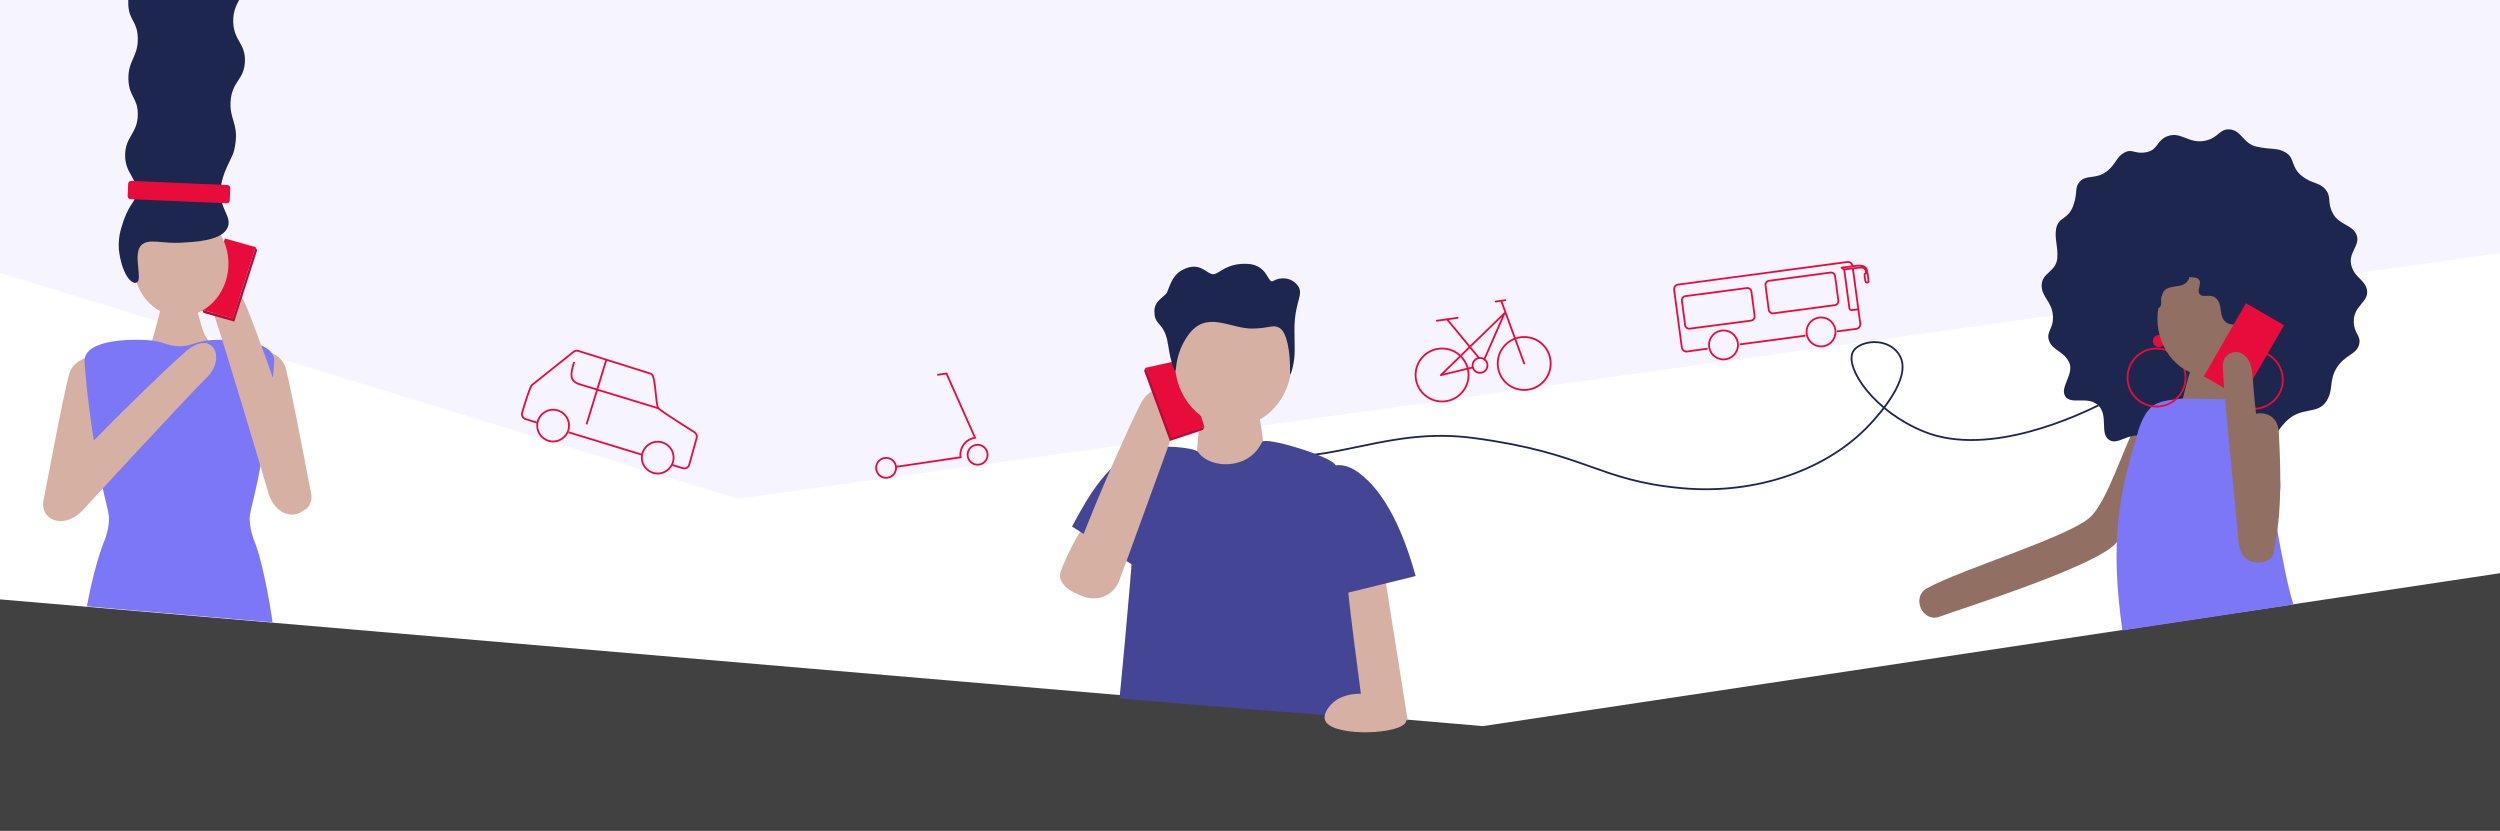 <?xml version="1.0" encoding="utf-8"?>
<svg xmlns="http://www.w3.org/2000/svg" fill="none" height="454" viewBox="0 0 1366 454" width="1366">
<rect x="0" y="0" width="1366" height="454" fill="#333333" stroke="none"/>
<g clip-path="url(#clip0_4642_6425)">
<rect fill="#C4C4C4" fill-opacity="0.1" height="454" width="1366"/>
<g clip-path="url(#clip1_4642_6425)">
<path d="M-355 -89L-353.85 297.26L810.24 396.75L1635.8 272.63V-89H-355Z" fill="white"/>
<path d="M-353.852 40.88L403.058 272.52L1636.95 100.59V-88.92H-353.852V40.88Z" fill="#EEEAFF" fill-opacity="0.5"/>
<path d="M689.047 248.82C729.477 253.75 758.317 233.07 805.307 239.35C867.307 247.64 872.647 262.57 919.187 266.76C959.487 270.39 998.927 256.68 1022.06 231.49C1026.29 226.89 1044.62 206.92 1038.23 194.75C1032.39 183.64 1015.65 185.8 1012.39 192.34C1008.05 201.06 1023.77 224.77 1051.45 235.9C1087.29 250.31 1136.83 226.2 1146.57 221.49" stroke="#1D264F" stroke-miterlimit="10"/>
<path d="M637.154 244.88C629.764 243.88 620.413 244.46 615.583 252.12C606.053 267.24 588.914 287.74 579.674 311.91C575.514 322.79 599.764 331.1 603.354 322.91C609.694 308.47 619.013 294.68 624.883 283.06" fill="#D6B1A3"/>
<path d="M58.777 193.49C50.877 193.79 39.847 195.66 37.587 204.99C33.507 221.82 29.087 246.07 23.847 272.99C21.487 285.11 40.087 287.54 42.347 278.34C46.347 262.12 48.937 248.81 52.937 235.61" fill="#D6B1A3"/>
<path d="M756.379 313.03L769.169 393.6L737.299 390.35L729.469 316.68L756.379 313.03Z" fill="#D6B1A3"/>
<path d="M729.603 325.55C727.603 318.55 726.223 311.28 720.603 287.47C713.323 256.79 728.373 248.32 741.843 257.87C757.603 269.05 767.443 292.73 773.503 314.76L729.603 325.55Z" fill="#454596"/>
<path d="M621.668 310.46C626.498 306.46 618.908 299.64 630.058 281.79C643.358 260.53 630.688 242.79 623.938 245.24C605.328 252.06 595.008 270.44 585.758 287.71L621.668 310.46Z" fill="#454596"/>
<path d="M657.7 220.37C657.7 220.37 652.41 244.04 654.7 252.58C656.51 259.44 669.1 268.13 673.83 268.13C677.48 268.13 685.04 259.39 689.09 248.82C692.27 240.53 686.39 221.5 686.39 221.5C679.6 217.08 663.57 215.51 657.7 220.37Z" fill="#D6B1A3"/>
<path d="M611.703 381.61C611.703 381.61 743.323 392.91 744.313 391.69C744.313 391.69 744.313 385.05 744.313 385.04C744.513 384.39 735.003 318.27 734.693 300.04C734.343 279.52 733.943 259.84 729.483 253.74C725.993 248.96 691.073 238.29 689.553 241.55C682.353 257.06 661.133 256.34 654.663 247.01C652.873 244.42 633.233 242.75 623.943 245.23C618.103 246.78 620.393 279.32 619.773 288.55C617.263 325.55 611.703 381.61 611.703 381.61Z" fill="#454596"/>
<path d="M728.334 383.93C734.334 378.53 744.464 378.27 751.334 379.93C755.894 380.96 760.096 383.19 763.504 386.39C765.914 388.72 769.164 391.86 768.274 394.32C765.734 401.32 729.844 402.73 724.474 394.43C721.684 390.08 727.824 384.4 728.334 383.93Z" fill="#D6B1A3"/>
<path d="M115.353 188.14C107.873 179.37 109.923 169.27 104.663 165.47C103.443 164.59 94.483 161.97 91.183 163.11C88.263 164.11 88.643 166.45 84.123 182.8C83.423 185.3 81.563 190.32 80.703 193.49" fill="#D6B1A3"/>
<path d="M135.07 190.17C142.96 190.47 154 192.34 156.26 201.66C160.33 218.49 164.76 242.74 170 269.66C172.36 281.77 153.76 284.2 151.5 275.01C147.5 258.78 144.91 245.47 140.91 232.28" fill="#D6B1A3"/>
<path d="M47.477 331.33C47.477 331.33 51.477 308.48 57.477 294.42C58.718 290.921 59.433 287.258 59.597 283.55C59.597 280.75 58.247 276 56.847 269.98C51.967 248.98 47.797 220.16 46.187 197.9C45.187 183.9 77.587 185.66 79.877 185.79H79.957C89.477 186.33 91.327 189.21 98.107 189.2C104.887 189.2 106.527 186.35 116.047 185.8H116.147C118.437 185.66 150.857 183.91 149.837 197.9C148.227 220.18 144.057 249.08 139.147 270C137.747 276 136.397 280.77 136.397 283.57C136.562 287.278 137.276 290.941 138.517 294.44C144.517 308.5 148.937 340.05 148.937 340.05" fill="#7C77F6"/>
<path d="M168.09 268.69C163.47 243.46 138.33 176.02 134.28 166.63C126.73 149.14 112.79 160.18 117.73 174.34C122.42 187.81 143.99 260 146.43 268.67C151.56 286.85 170.87 283.89 168.09 268.69Z" fill="#D6B1A3"/>
<path d="M111.228 170.98L128.008 175.72L140.498 136.74L139.668 135.04L127.188 174.02L110.398 169.29L111.228 170.98Z" fill="#B70B39"/>
<path d="M127.188 174.02L110.398 169.29L122.888 130.31L139.668 135.04L127.188 174.02Z" fill="#E80C3B"/>
<path d="M124.788 145.395C125.471 129.625 114.453 116.34 100.178 115.722C85.904 115.104 73.779 127.386 73.096 143.156C72.413 158.925 83.431 172.21 97.705 172.828C111.979 173.447 124.105 161.164 124.788 145.395Z" fill="#D6B1A3"/>
<path d="M64.94 136.23C66.35 148.98 71.58 155.86 74.74 154.32C78.16 152.65 72.31 138.58 77.29 133.9C81.42 130.03 88.22 133.36 99.8 132.57C105.2 132.2 119.97 131.79 123.89 125.24C128.89 116.82 114.14 112.99 123.99 91.24C126.91 84.78 127.85 84.34 128.7 77.83C130.05 67.48 125.29 64.75 126.01 55.21C126.84 44.21 133.48 43.66 133.83 33.56C134.18 23.46 127.64 22.33 127.43 11.83C127.21 0.28 135.02 -1.91 134.43 -12.99C133.93 -22.99 127.43 -24.38 127.53 -33.71C127.64 -44.85 136.64 -50.22 135.43 -56.23L77.93 -58.7C77.44 -56.7 79.99 -54.89 78.67 -50.96C77.35 -47.03 71.87 -44.68 71.8 -38.29C71.66 -27.29 77.89 -27.89 77.17 -19.35C76.35 -9.57 69.56 -9.91 70.1 2.54C70.47 11.29 74.96 11.35 75.28 20.54C75.63 31.04 69.86 32.91 70.16 43.35C70.44 52.9 75.33 53.45 75.29 62.41C75.29 72.94 68.5 74.41 68.37 84.62C68.24 95.32 75.64 97.02 74.31 106.34C73.61 111.23 70.22 110.88 66.17 124.83C65.085 128.526 64.669 132.387 64.94 136.23Z" fill="#1D264F"/>
<path d="M124.291 101.114L71.71 98.836C70.822 98.798 70.07 99.487 70.032 100.375L69.739 107.129C69.701 108.017 70.39 108.768 71.278 108.807L123.859 111.084C124.747 111.123 125.499 110.434 125.537 109.545L125.83 102.792C125.868 101.903 125.179 101.152 124.291 101.114Z" fill="#E80C3B"/>
<path d="M26.358 268.67C41.618 248.04 93.878 198.56 101.648 191.91C116.148 179.53 123.778 195.58 113.148 206.08C102.998 216.08 51.858 271.43 45.838 278.14C33.208 292.25 17.148 281.08 26.358 268.67Z" fill="#D6B1A3"/>
<path d="M584.569 313.08C591.259 289.81 618.769 228.65 623.449 220.2C632.169 204.48 648.679 215.59 643.659 229.2C638.989 241.83 614.659 309.32 611.579 317.2C605.069 333.77 580.539 327.08 584.569 313.08Z" fill="#D6B1A3"/>
<path d="M657.308 234.88L639.218 240.95L625.148 202.55L625.928 200.95L642.248 237.75L658.088 233.28L657.308 234.88Z" fill="#B70B39"/>
<path d="M640 239.35L658.09 233.28L646.3 196.48L625.93 200.95L640 239.35Z" fill="#E80C3B"/>
<path d="M1169.46 226.85C1174.58 216.98 1195.01 223.71 1188.34 237.6C1176.97 261.26 1168.34 279.68 1156.69 296.15C1147.69 308.8 1070.69 332.88 1059.85 336.92C1050.33 340.47 1044.22 326.21 1052.85 321.44C1071.91 310.93 1130.01 293.49 1141.98 282.67C1151.46 274.08 1159.97 245.14 1169.46 226.85Z" fill="#926F63"/>
<path d="M1215.56 242.49C1227.48 242.17 1231.37 246.6 1238.06 243.32C1244.06 240.41 1241.87 237.77 1248.81 230.57C1257.45 221.57 1266.35 227.08 1271.32 218.97C1275.11 212.77 1272.49 207.87 1276.78 200.97C1281.23 193.83 1287.57 193.85 1289.02 188.23C1290.31 183.23 1286.09 182.48 1286.1 175.49C1286.1 166.79 1294.44 165.11 1293.31 158.49C1292.31 152.89 1286.78 151.85 1284.89 145.49C1282.61 137.82 1290.1 134.15 1287.55 128.17C1285.19 122.65 1278.16 122.99 1274.75 116.72C1271.34 110.45 1274.14 107.89 1270.75 103.66C1267.36 99.43 1263.43 100.66 1257.75 96.17C1251.51 91.17 1254.14 86.35 1248.75 83.24C1244.04 80.53 1241.38 81.96 1233.05 80.14C1225.48 78.48 1224.77 70.98 1218.05 70.69C1212.63 70.45 1212.16 75.3 1205.05 76.85C1195.81 78.85 1191.87 71.65 1184.38 74.39C1178.47 76.54 1179.12 81.69 1173.38 83.02C1166.47 84.63 1165.38 81.02 1160.92 83.28C1156.46 85.54 1156.2 89.57 1151.43 93.4C1145.28 98.34 1139.8 95.16 1136.31 99.32C1133.31 102.88 1135.49 104.74 1132.89 112.19C1130.07 120.28 1124.54 118.37 1123.45 125.14C1122.54 130.8 1124.56 134.38 1124.11 140.87C1123.58 148.6 1115.69 148.87 1115.56 155.87C1115.44 162.11 1121.01 164.69 1121.67 172.03C1122.37 179.82 1117.8 181.03 1119.59 186.15C1121.44 191.44 1127.3 191.66 1130.45 197.74C1133.75 204.09 1125.23 211.61 1128.45 216.53C1131.67 221.45 1140.83 216.05 1146.5 221.53C1152.17 227.01 1147.17 236.75 1152.35 240.32C1157.18 243.64 1162.84 236.1 1171.35 238.32C1180.77 240.8 1181.92 246.32 1190.2 248.32C1199.7 250.62 1202.15 242.85 1215.56 242.49Z" fill="#1D264F"/>
<path d="M1223.29 226.82C1215.71 217.94 1216.02 208.35 1212.41 200.82C1211.75 199.45 1202.17 200.37 1198.83 201.53C1195.83 202.53 1196.27 204.9 1191.69 221.44C1190.99 223.97 1189.11 229.04 1188.23 232.26" fill="#926F63"/>
<path d="M1217.7 218.16C1223.16 218.77 1226.35 218.68 1231.6 225.16C1234.15 228.29 1242.33 241.31 1245.6 260.82C1247.6 272.97 1241.44 273.55 1244 287.96C1246.67 302.96 1250.06 321.01 1253.17 330.33L1159.66 344.48C1152.66 294.63 1158.05 269.48 1167.75 237.48C1168.08 236.39 1170.31 226.85 1175.75 222.21C1179.85 218.7 1187.03 218.49 1192.85 217.72L1217.7 218.16Z" fill="#7C77F6"/>
<path d="M1226.25 297.78C1230.42 285.78 1223.91 256.24 1223.41 235.64C1223.14 224.52 1244.29 220.58 1245.13 235.96C1246.57 262.17 1246.58 284.28 1241.64 303.9" fill="#926F63"/>
<path d="M1178.34 222.15C1187.1 222.15 1194.2 215.049 1194.2 206.29C1194.2 197.53 1187.1 190.43 1178.34 190.43C1169.58 190.43 1162.48 197.53 1162.48 206.29C1162.48 215.049 1169.58 222.15 1178.34 222.15Z" stroke="#E80C3B" stroke-miterlimit="10"/>
<path d="M1179.68 189.69C1181.52 189.69 1183.01 188.199 1183.01 186.36C1183.01 184.521 1181.52 183.03 1179.68 183.03C1177.84 183.03 1176.35 184.521 1176.35 186.36C1176.35 188.199 1177.84 189.69 1179.68 189.69Z" fill="#E80C3B"/>
<path d="M1207.46 205.79C1223.28 205.79 1236.1 191.62 1236.1 174.14C1236.1 156.66 1223.28 142.49 1207.46 142.49C1191.64 142.49 1178.82 156.66 1178.82 174.14C1178.82 191.62 1191.64 205.79 1207.46 205.79Z" fill="#926F63"/>
<path d="M1219.27 132.97C1219.83 136.5 1215.39 143.72 1210.84 145.09C1205.22 146.78 1200.95 142.64 1197.92 145.09C1195.37 147.15 1197.75 150.59 1195.12 153.82C1191.85 157.82 1186.01 155.16 1182.2 159.06C1179.34 162 1182.27 166.45 1179.76 168.14C1177.41 169.72 1174.34 166.74 1172.04 168.41C1169.9 169.96 1171.61 173.24 1169.55 175.86C1167.49 178.48 1164.05 183.21 1160.85 182.15C1154.03 179.89 1146.29 161.87 1146.73 154.24C1147.62 138.65 1166.25 122.64 1182.13 119.54C1198.01 116.44 1218.24 126.46 1219.27 132.97Z" fill="#1D264F"/>
<path d="M1236.98 200.08C1233.45 200.64 1226.22 196.2 1224.85 191.65C1223.16 186.03 1227.31 181.76 1224.85 178.73C1222.79 176.19 1219.36 178.56 1216.12 175.94C1212.12 172.66 1214.79 166.82 1210.88 163.02C1207.95 160.16 1203.5 163.09 1201.81 160.57C1200.22 158.22 1203.21 155.15 1201.54 152.85C1199.98 150.71 1196.7 152.43 1194.08 150.37C1191.46 148.31 1186.74 144.87 1187.8 141.67C1190.05 134.84 1208.08 127.11 1215.7 127.54C1231.3 128.43 1247.3 147.06 1250.41 162.94C1253.52 178.82 1243.48 199.08 1236.98 200.08Z" fill="#1D264F"/>
<path d="M1231.46 223.37C1240.22 223.37 1247.32 216.27 1247.32 207.51C1247.32 198.751 1240.22 191.65 1231.46 191.65C1222.7 191.65 1215.6 198.751 1215.6 207.51C1215.6 216.27 1222.7 223.37 1231.46 223.37Z" stroke="#E80C3B" stroke-miterlimit="10"/>
<path d="M1232.8 190.91C1234.64 190.91 1236.13 189.419 1236.13 187.58C1236.13 185.741 1234.64 184.25 1232.8 184.25C1230.96 184.25 1229.47 185.741 1229.47 187.58C1229.47 189.419 1230.96 190.91 1232.8 190.91Z" fill="#E80C3B"/>
<path d="M1248 177.703L1227.18 165.683L1204.14 205.589L1224.96 217.609L1248 177.703Z" fill="#E80C3B"/>
<path d="M1242.38 295.71C1238.48 277.91 1232.38 228.01 1230.72 204.71C1229.47 187.62 1214.2 190.46 1214.53 200.14C1215.13 217.5 1221.91 279.77 1223.05 295.48C1223.4 300.38 1225.65 307.36 1233.62 307.36C1241.59 307.36 1243.71 302.52 1242.38 295.71Z" fill="#926F63"/>
<path d="M705.746 197.914C705.783 178.457 691.536 162.657 673.924 162.623C656.311 162.589 642.003 178.335 641.966 197.792C641.929 217.248 656.176 233.049 673.788 233.083C691.401 233.117 705.709 217.371 705.746 197.914Z" fill="#D6B1A3"/>
<path d="M707.5 174.72C708.44 164.27 711.75 161.09 709.67 156.96C709.001 155.809 708.105 154.806 707.038 154.01C705.971 153.214 704.754 152.643 703.46 152.33C700.758 151.759 697.941 152.208 695.55 153.59C692.67 155.05 692.77 144.77 681.75 144.18C670.27 143.57 666.31 149.51 663.21 149.82C659.28 150.22 655.99 142.19 645.91 147.57C640.31 150.57 639.05 156.82 637.59 159.92C636.59 161.92 630.75 164.28 630.75 169.86C630.75 176.72 633.75 175.92 636.36 181.5C638.23 185.5 638.45 191.02 639.48 195.13C642.21 206.03 642.48 201.93 642.55 201.26C643.063 194.925 645.243 188.839 648.87 183.62C659.02 168.81 672.09 179.87 684.65 179.53C694.74 179.26 695.46 177.1 699.18 179.22C702.9 181.34 705.18 191.43 704.88 204.36C704.88 205.2 705.74 203.54 706.46 200.17C707.84 193.8 707.35 190.74 707.29 180.83C707.254 178.791 707.324 176.751 707.5 174.72Z" fill="#1D264F"/>
<path d="M787.939 219.37C795.93 219.37 802.409 212.891 802.409 204.9C802.409 196.908 795.93 190.43 787.939 190.43C779.947 190.43 773.469 196.908 773.469 204.9C773.469 212.891 779.947 219.37 787.939 219.37Z" stroke="#E80C3B" stroke-linecap="round" stroke-linejoin="round"/>
<path d="M832.814 213.08C840.805 213.08 847.284 206.601 847.284 198.61C847.284 190.618 840.805 184.14 832.814 184.14C824.822 184.14 818.344 190.618 818.344 198.61C818.344 206.601 824.822 213.08 832.814 213.08Z" stroke="#E80C3B" stroke-linecap="round" stroke-linejoin="round"/>
<path d="M808.679 203.73C810.927 203.73 812.749 201.908 812.749 199.66C812.749 197.412 810.927 195.59 808.679 195.59C806.432 195.59 804.609 197.412 804.609 199.66C804.609 201.908 806.432 203.73 808.679 203.73Z" stroke="#E80C3B" stroke-linecap="round" stroke-linejoin="round"/>
<path d="M808.121 195.63L790.711 174.52" stroke="#E80C3B" stroke-linecap="round" stroke-linejoin="round"/>
<path d="M811.03 196.35L822.09 171.11L787.25 204.99L804.73 200.76L787.25 204.99" stroke="#E80C3B" stroke-linecap="round" stroke-linejoin="round"/>
<path d="M832.808 198.61L820.328 164.5" stroke="#E80C3B" stroke-linecap="round" stroke-linejoin="round"/>
<path d="M817.297 164.76L822.507 164.02" stroke="#E80C3B" stroke-linecap="round" stroke-linejoin="round"/>
<path d="M785.07 175.26L796.41 173.67" stroke="#E80C3B" stroke-linecap="round" stroke-linejoin="round"/>
<path d="M302.219 241.23C307.013 241.23 310.899 237.344 310.899 232.55C310.899 227.756 307.013 223.87 302.219 223.87C297.425 223.87 293.539 227.756 293.539 232.55C293.539 237.344 297.425 241.23 302.219 241.23Z" stroke="#E80C3B" stroke-miterlimit="10"/>
<path d="M359.367 258.73C364.161 258.73 368.047 254.844 368.047 250.05C368.047 245.256 364.161 241.37 359.367 241.37C354.574 241.37 350.688 245.256 350.688 250.05C350.688 254.844 354.574 258.73 359.367 258.73Z" stroke="#E80C3B" stroke-miterlimit="10"/>
<path d="M310.641 236.2L350.781 248.48" stroke="#E80C3B" stroke-miterlimit="10"/>
<path d="M293.623 230.99C291.623 230.36 289.083 229.59 287.193 228.99C286.836 228.884 286.503 228.708 286.215 228.472C285.926 228.237 285.686 227.947 285.51 227.619C285.333 227.292 285.223 226.932 285.186 226.561C285.149 226.191 285.185 225.817 285.293 225.46C286.893 220.03 289.043 213.17 290.293 210.92C290.471 210.604 290.713 210.328 291.003 210.11L313.363 192.25C313.728 191.954 314.162 191.753 314.625 191.665C315.087 191.578 315.564 191.607 316.013 191.75C323.013 193.92 351.603 202.89 355.743 204.25C358.463 205.15 358.093 221.52 359.743 223.08C362.583 225.68 379.503 236.2 379.503 236.2C379.975 236.526 380.34 236.986 380.548 237.521C380.757 238.055 380.8 238.64 380.673 239.2C380.673 239.2 378.203 248.2 376.593 253.93C376.49 254.285 376.317 254.615 376.085 254.902C375.854 255.19 375.567 255.428 375.242 255.604C374.918 255.78 374.561 255.889 374.194 255.926C373.827 255.964 373.456 255.927 373.103 255.82L367.173 254" stroke="#E80C3B" stroke-miterlimit="10"/>
<path d="M331.302 196.55L320.492 231.85" stroke="#E80C3B" stroke-miterlimit="10"/>
<path d="M359.667 223.08L316.737 209.98C310.907 208.2 311.737 204.12 313.737 197.74" stroke="#E80C3B" stroke-miterlimit="10"/>
<path d="M484.161 261.08C487.171 261.08 489.611 258.64 489.611 255.63C489.611 252.62 487.171 250.18 484.161 250.18C481.151 250.18 478.711 252.62 478.711 255.63C478.711 258.64 481.151 261.08 484.161 261.08Z" stroke="#E80C3B" stroke-miterlimit="10"/>
<path d="M534.153 253.93C537.163 253.93 539.603 251.49 539.603 248.48C539.603 245.47 537.163 243.03 534.153 243.03C531.143 243.03 528.703 245.47 528.703 248.48C528.703 251.49 531.143 253.93 534.153 253.93Z" stroke="#E80C3B" stroke-miterlimit="10"/>
<path d="M489.57 255.08L524.85 249.86C524.487 247.395 525.117 244.887 526.602 242.886C528.087 240.885 530.306 239.556 532.77 239.19L517.15 204.08L512.09 204.83" stroke="#E80C3B" stroke-miterlimit="10"/>
<path d="M1000.15 148.931L966.607 153.406C965.37 153.571 964.501 154.708 964.666 155.945L966.444 169.267C966.609 170.504 967.745 171.373 968.983 171.208L1002.53 166.733C1003.76 166.568 1004.63 165.431 1004.47 164.194L1002.69 150.872C1002.52 149.635 1001.39 148.766 1000.15 148.931Z" stroke="#E80C3B" stroke-miterlimit="10"/>
<path d="M1015.41 168.99L1012.19 169.42C1011.34 169.53 1010.6 169.2 1010.54 168.67L1007.75 147.83C1007.74 147.713 1007.76 147.596 1007.8 147.487C1007.85 147.378 1007.92 147.28 1008 147.2" stroke="#E80C3B" stroke-miterlimit="10"/>
<path d="M1006.29 146.21C1007.48 146.04 1013.84 145.29 1013.84 145.29C1015.16 145.006 1016.53 145.04 1017.84 145.39C1018.27 145.489 1018.68 145.686 1019.02 145.965C1019.37 146.244 1019.65 146.598 1019.84 147C1020.47 148.14 1021.14 154.18 1020.9 154.27C1020.66 154.36 1019.74 154.54 1019.45 154.14C1019.16 153.74 1018.61 150.32 1018.91 149.67C1019 149.49 1019.38 149.5 1019.51 149.42C1019.66 148.824 1019.61 148.196 1019.37 147.63C1019.23 147.247 1018.98 146.91 1018.66 146.659C1018.34 146.408 1017.96 146.252 1017.55 146.21C1016.26 146.176 1014.97 146.273 1013.7 146.5C1009.7 147 1008.7 147.12 1007.48 147.21C1007.39 147.21 1005.85 146.28 1006.29 146.21Z" stroke="#E80C3B" stroke-miterlimit="10"/>
<path d="M941.709 196.39C946.083 196.39 949.629 192.844 949.629 188.47C949.629 184.096 946.083 180.55 941.709 180.55C937.335 180.55 933.789 184.096 933.789 188.47C933.789 192.844 937.335 196.39 941.709 196.39Z" stroke="#E80C3B" stroke-miterlimit="10"/>
<path d="M995.014 189.28C999.388 189.28 1002.93 185.735 1002.93 181.36C1002.93 176.986 999.388 173.44 995.014 173.44C990.64 173.44 987.094 176.986 987.094 181.36C987.094 185.735 990.64 189.28 995.014 189.28Z" stroke="#E80C3B" stroke-miterlimit="10"/>
<path d="M933.047 190.53L921.577 192.08C920.898 192.099 920.239 191.851 919.741 191.389C919.244 190.927 918.948 190.288 918.917 189.61L914.777 158.61C914.624 157.947 914.74 157.251 915.1 156.673C915.46 156.096 916.034 155.685 916.697 155.53L1009.59 143.13C1010.26 143.11 1010.91 143.35 1011.4 143.8C1011.9 144.249 1012.2 144.873 1012.25 145.54" stroke="#E80C3B" stroke-miterlimit="10"/>
<path d="M986.542 183.39L950.602 188.19" stroke="#E80C3B" stroke-miterlimit="10"/>
<path d="M1012.41 146.68L1016.41 176.58C1016.56 177.244 1016.44 177.939 1016.08 178.516C1015.72 179.094 1015.15 179.508 1014.49 179.67L1003.71 181.08" stroke="#E80C3B" stroke-miterlimit="10"/>
<path d="M954.442 157.402L920.941 161.801C919.705 161.963 918.835 163.096 918.997 164.332L920.744 177.638C920.906 178.873 922.04 179.744 923.275 179.581L956.777 175.182C958.013 175.02 958.883 173.887 958.721 172.651L956.973 159.345C956.811 158.11 955.678 157.239 954.442 157.402Z" stroke="#E80C3B" stroke-miterlimit="10" stroke-width="0.998"/>
</g>
</g>
<defs>
<clipPath id="clip0_4642_6425">
<rect fill="white" height="454" width="1366"/>
</clipPath>
<clipPath id="clip1_4642_6425">
<rect fill="white" height="489.09" transform="translate(-355 -89)" width="1991.95"/>
</clipPath>
</defs>
</svg>
